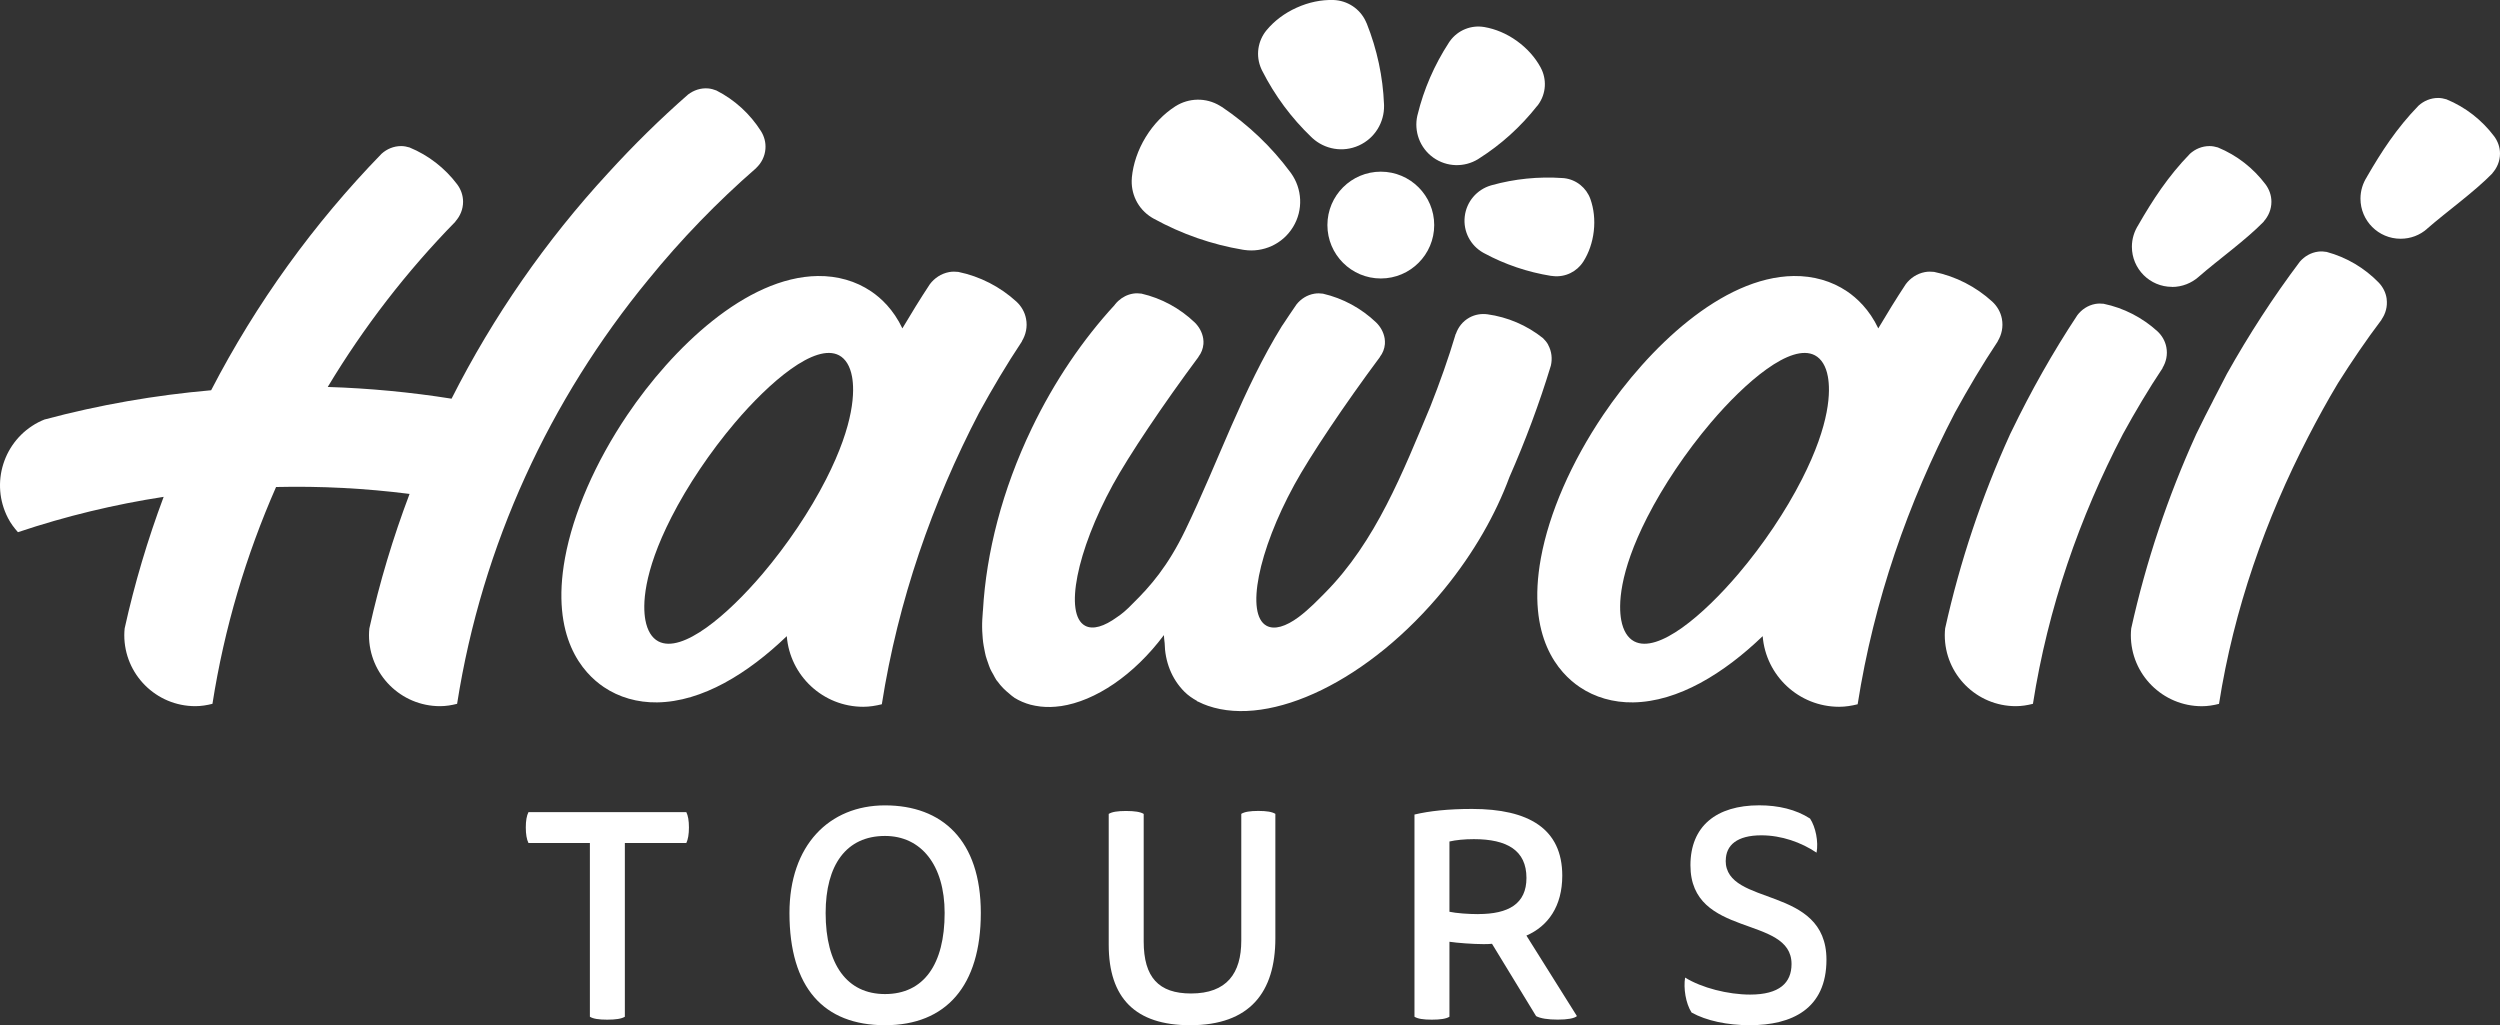 <svg xmlns="http://www.w3.org/2000/svg" id="Layer_1" viewBox="0 0 477.51 195.82"><rect x="0" y="0" width="477.51" height="195.82" fill="#333333" stroke="none"/><defs><style>.cls-1{fill:#fff;}</style></defs><path class="cls-1" d="m414.86,54.81c1.94,0,3.74-.74,5.09-1.93.01,0-.04.01-.03.02,3.79-3.31,8.96-6.98,12.48-10.58,0,0-.02-.01-.02-.02.9-1,1.47-2.31,1.47-3.76,0-1.25-.43-2.38-1.11-3.31-2.34-3.11-5.47-5.57-9.12-7.07-.51-.15-1.03-.26-1.59-.26-1.44,0-2.74.57-3.73,1.46-4.21,4.33-7.13,8.86-9.85,13.57,0,0,0,0,.01,0-.79,1.21-1.26,2.65-1.26,4.2,0,4.23,3.43,7.66,7.66,7.66Z"></path><path class="cls-1" d="m413.04,70.29c.7-1.15,1.02-2.54.74-3.97-.23-1.22-.86-2.26-1.71-3.05-2.88-2.61-6.41-4.45-10.28-5.25-.53-.06-1.06-.06-1.61.04-1.42.27-2.58,1.07-3.39,2.13-4.7,7.11-8.89,14.55-12.6,22.23l-.33.67v.02c-5.32,11.72-9.48,24.07-12.33,36.92-.04.42-.07.84-.07,1.28,0,7.5,6.08,13.57,13.57,13.57,1.13,0,2.21-.18,3.27-.45,2.87-18.32,8.91-35.65,17.19-51.53,2.36-4.3,4.86-8.52,7.58-12.6,0,0-.02,0-.02-.01Z"></path><path class="cls-1" d="m168.43,134.53c3.1-19.8,9.64-38.53,18.58-55.7,2.55-4.65,5.25-9.21,8.19-13.63,0,0-.02-.01-.02-.02.76-1.24,1.1-2.75.8-4.29-.25-1.32-.93-2.44-1.85-3.29-3.11-2.83-6.93-4.81-11.11-5.67-.57-.06-1.15-.07-1.74.04-1.53.29-2.79,1.15-3.67,2.31-1.83,2.77-3.56,5.59-5.25,8.44-1.7-3.59-4.08-5.8-5.97-7.07-2.91-1.97-6.44-2.98-10.19-2.93-13.73.19-27.79,13.82-36.37,26.52-6.11,9.05-10.34,18.76-11.91,27.34-2.78,15.22,3.45,21.98,7.41,24.65,2.91,1.97,6.44,2.98,10.19,2.93,8.6-.12,17.33-5.51,24.76-12.65.6,7.55,6.91,13.49,14.61,13.49,1.22,0,2.39-.2,3.53-.48Zm-10.66-42.96c-3.09,6.07-7.4,12.47-12.12,18.04-6.64,7.81-15.34,15.3-19.91,12.89-1.25-.66-2.1-2.06-2.47-4.06-.5-2.72-.52-8.89,4.97-19.64,3.09-6.06,7.4-12.47,12.12-18.04,6.63-7.81,15.34-15.3,19.91-12.89,1.24.66,2.1,2.06,2.47,4.06.5,2.72.52,8.89-4.97,19.64Z"></path><path class="cls-1" d="m381.59,65.2s-.02-.01-.02-.02c.76-1.24,1.09-2.75.8-4.29-.25-1.32-.93-2.44-1.85-3.29-3.11-2.83-6.93-4.81-11.11-5.67-.57-.06-1.15-.07-1.74.04-1.53.29-2.79,1.15-3.66,2.31-1.83,2.77-3.56,5.59-5.25,8.44-1.7-3.59-4.09-5.8-5.97-7.07-2.91-1.97-6.44-2.98-10.19-2.93-13.73.19-27.79,13.82-36.37,26.52-6.11,9.05-10.34,18.76-11.91,27.34-2.78,15.22,3.45,21.98,7.41,24.65,2.91,1.97,6.44,2.98,10.19,2.93,8.6-.12,17.33-5.51,24.76-12.65.6,7.55,6.91,13.49,14.61,13.49,1.22,0,2.39-.2,3.53-.48,3.1-19.8,9.64-38.53,18.58-55.7,2.55-4.65,5.25-9.21,8.19-13.63Zm-37.43,26.37c-3.09,6.07-7.39,12.47-12.12,18.04-6.64,7.81-15.34,15.3-19.91,12.89-1.25-.66-2.1-2.06-2.47-4.06-.5-2.72-.52-8.89,4.97-19.64,3.09-6.06,7.4-12.47,12.12-18.04,6.63-7.81,15.34-15.3,19.91-12.89,1.24.66,2.11,2.06,2.47,4.06.5,2.72.52,8.89-4.97,19.64Z"></path><path class="cls-1" d="m477.51,29.35c0-1.25-.43-2.38-1.11-3.31-2.34-3.11-5.47-5.57-9.12-7.07-.51-.15-1.03-.26-1.59-.26-1.44,0-2.74.57-3.73,1.46-4.21,4.33-7.13,8.86-9.85,13.57,0,0,0,0,.01,0-.79,1.21-1.26,2.65-1.26,4.2,0,4.23,3.43,7.66,7.66,7.66,1.94,0,3.68-.69,5.03-1.87.01,0,.02-.04.03-.04,3.79-3.31,8.96-6.98,12.48-10.58,0,0-.01-.01-.02-.02.9-1,1.47-2.31,1.47-3.76Z"></path><path class="cls-1" d="m455.87,57.12c-.16-1.23-.72-2.3-1.52-3.14-2.71-2.79-6.13-4.83-9.94-5.86-.52-.09-1.06-.13-1.61-.06-1.43.18-2.64.91-3.52,1.92-5.12,6.81-9.76,13.98-13.93,21.42l-2.66,5.14h.01c-1.02,1.95-2.01,3.91-2.97,5.89l-.33.67v.02c-5.32,11.72-9.48,24.07-12.33,36.92-.04.42-.07.84-.07,1.28,0,7.5,6.08,13.57,13.57,13.57,1.13,0,2.21-.18,3.27-.45,2.84-18.12,8.9-35.25,17.03-50.99h0c1.8-3.49,3.69-6.93,5.7-10.28,2.62-4.15,5.37-8.21,8.33-12.12,0,0-.01,0-.02-.02.77-1.1,1.17-2.47.98-3.92Z"></path><path class="cls-1" d="m144.46,32.1s-.01-.01-.02-.02c.98-.92,1.65-2.19,1.76-3.63.1-1.24-.23-2.4-.84-3.39-2.08-3.28-5.01-5.99-8.53-7.78-.49-.19-1.01-.34-1.56-.39-1.44-.12-2.77.35-3.84,1.16-5.38,4.71-10.47,9.73-15.29,15.02-11.85,12.85-21.93,27.34-29.89,43.08-7.81-1.24-15.71-1.99-23.65-2.24,6.89-11.47,15.09-22.08,24.4-31.59l-.02-.02c.9-1,1.47-2.31,1.47-3.76,0-1.25-.43-2.38-1.11-3.31-2.34-3.11-5.48-5.57-9.13-7.07-.51-.15-1.03-.26-1.59-.26-1.44,0-2.74.57-3.73,1.46-12.95,13.32-23.95,28.54-32.56,45.18-10.65.93-21.31,2.77-31.84,5.59-.39.16-.78.33-1.17.53-6.65,3.46-9.24,11.65-5.79,18.3.52,1.01,1.18,1.88,1.9,2.69,9.17-3.08,18.48-5.31,27.83-6.75-3.04,8.13-5.55,16.52-7.45,25.13-.04.42-.07.84-.07,1.28,0,7.5,6.08,13.57,13.57,13.57,1.13,0,2.21-.18,3.27-.45,2.27-14.5,6.42-28.37,12.15-41.41,8.55-.2,17.08.25,25.5,1.32-3.14,8.3-5.73,16.87-7.68,25.69-.04.42-.07.84-.07,1.28,0,7.5,6.08,13.57,13.57,13.57,1.13,0,2.21-.18,3.26-.45,4.78-30.48,17.77-58.22,36.55-81.05,6.24-7.68,13.15-14.82,20.59-21.29Z"></path><path class="cls-1" d="m100.94,155.12c-.34.67-.51,1.63-.51,2.92s.17,2.3.51,2.98h11.73v33.18c.62.39,1.68.56,3.31.56s2.75-.17,3.37-.56v-33.18h11.74c.33-.68.5-1.69.5-2.98s-.17-2.25-.5-2.92h-30.14Z"></path><path class="cls-1" d="m169.04,153.83c-10.67,0-18.25,7.63-18.25,20.55,0,14.31,6.57,21.44,18.25,21.44s18.3-7.52,18.3-21.44-7.41-20.55-18.3-20.55Zm0,36.04c-7.24,0-11.34-5.61-11.34-15.49,0-9.15,3.93-14.71,11.34-14.71,6.9,0,11.39,5.56,11.39,14.71,0,9.82-3.99,15.49-11.39,15.49Z"></path><path class="cls-1" d="m237.09,155.46v24.2c0,6.23-2.75,10.1-9.6,10.1-6.18,0-9.04-3.09-9.04-9.94v-24.36c-.62-.39-1.74-.56-3.37-.56s-2.69.17-3.31.56v24.98c0,10.16,5.05,15.38,15.55,15.38,11.4,0,16.28-6.29,16.28-16.62v-23.75c-.62-.39-1.68-.56-3.25-.56s-2.64.17-3.26.56Z"></path><path class="cls-1" d="m298.4,167.25c0-8.98-6.45-12.74-17.23-12.74-4.55,0-8.14.39-11,1.07v38.62c.62.39,1.68.56,3.31.56s2.75-.17,3.37-.56v-14.32c1.52.23,4.55.45,6.45.45.51,0,1.18,0,1.68-.06l8.42,13.81c.84.45,2.25.67,4.15.67,1.8,0,3.14-.22,3.65-.67l-9.65-15.38c4.15-1.8,6.85-5.61,6.85-11.45Zm-16.05,7.35c-1.85,0-4.21-.17-5.5-.45v-13.42c1.23-.28,2.81-.45,4.66-.45,6.34,0,10.05,2.14,10.05,7.41,0,4.94-3.42,6.9-9.21,6.9Z"></path><path class="cls-1" d="m329.63,164.38c0-2.97,2.19-4.83,6.79-4.83,3.87,0,7.63,1.35,10.55,3.31.39-2.08-.17-4.88-1.24-6.51-2.69-1.74-6.06-2.53-9.71-2.53-8.2,0-13.14,3.99-13.14,11.45,0,14.03,19.31,9.43,19.31,18.86,0,3.59-2.3,5.84-7.92,5.84-4.21,0-9.26-1.29-12.41-3.25-.33,2.02.11,4.94,1.24,6.68,2.81,1.57,6.85,2.42,11.11,2.42,8.02,0,14.65-3.09,14.65-12.52,0-14.31-19.25-10.05-19.25-18.92Z"></path><path class="cls-1" d="m295.71,65.85c-.27-.49-.62-.9-1-1.27-3.09-2.46-6.76-4.02-10.61-4.55-1.15-.15-2.35.03-3.44.63-1.27.7-2.14,1.83-2.58,3.11-.01,0-.02,0-.03,0-1.4,4.7-3.05,9.32-4.85,13.88-5.23,12.47-10.39,25.79-20.15,35.62-1.2,1.2-2.95,3.06-5,4.59-2.47,1.83-4.65,2.48-6.14,1.66-4.01-2.19-1.62-14.25,5.32-26.94,3.05-5.57,9.62-15.36,16.37-24.43,0,0-.01-.01-.02-.01.53-.68.86-1.51.94-2.42.01-.34.02-.69-.04-1.05-.2-1.23-.81-2.28-1.64-3.09-2.81-2.68-6.31-4.6-10.15-5.49-.53-.07-1.06-.09-1.61,0-1.43.23-2.61,1.01-3.44,2.05-.92,1.32-1.8,2.66-2.69,4-.01,0-.03.05-.05.05-7.57,12.25-12.13,25.86-18.49,39.04-3.35,6.95-6.72,10.78-10.04,14.04-1.07,1.13-2.08,1.99-2.98,2.58-2.49,1.81-4.65,2.48-6.14,1.66-4.01-2.19-1.62-14.25,5.32-26.94,3.05-5.57,9.62-15.36,16.37-24.43,0,0-.01-.01-.02-.01.53-.68.86-1.51.94-2.42.02-.34.02-.69-.04-1.05-.2-1.23-.81-2.28-1.64-3.09-2.81-2.68-6.31-4.6-10.15-5.49-.53-.07-1.06-.09-1.61,0-1.1.18-2.05.69-2.81,1.38-.01.01-.02.02-.03.03-.21.2-.42.41-.6.64-.03.04-.05.08-.08.12-6.02,6.55-11.48,14.5-15.85,23.6-5.64,11.75-8.67,23.73-9.3,34.7,0,.06-.01.12-.02.18-.05.55-.09,1.09-.11,1.62-.02.48-.04.95-.03,1.41,0,.52.03,1.03.07,1.54.03.46.06.9.12,1.35.06.48.15.94.24,1.4.09.43.16.86.27,1.27.12.43.27.83.41,1.24.14.4.27.81.44,1.19.16.37.37.7.56,1.04.2.37.39.76.62,1.11.07.1.16.19.24.29.63.88,1.39,1.64,2.22,2.3.24.2.46.42.72.59.02.01.05.02.07.04.06.04.11.1.17.14.98.61,2.03,1.05,3.14,1.35.01,0,.02,0,.03.01.01,0,.02,0,.03,0,.53.14,1.07.23,1.62.3.07,0,.13.03.2.03.57.07,1.16.08,1.75.08.05,0,.1,0,.15,0,.62-.01,1.25-.07,1.89-.16.03,0,.05,0,.07,0,6.57-.97,13.95-5.89,19.69-13.57h0c.03.46.06.91.12,1.35,0,.05.02.09.02.14.06,3.53,1.3,6.85,3.79,9.34.69.69,1.51,1.25,2.39,1.74,0,.01-.02.03-.03.04.11.06.24.09.35.15.57.29,1.16.54,1.78.75,11.99,4.15,30.85-4.78,45.15-22.32,5.66-6.94,9.81-14.3,12.42-21.35,0,0,0,0,0,0,3.05-6.95,5.72-14.06,7.92-21.31.3-1.3.17-2.71-.52-3.97Z"></path><path class="cls-1" d="m253.54,42.99c0-5.63,4.57-10.2,10.2-10.2s10.2,4.57,10.2,10.2-4.57,10.2-10.2,10.2-10.2-4.57-10.2-10.2Z"></path><path class="cls-1" d="m233.34,20.41c-.1-.07-.2-.13-.3-.19-2.71-1.65-6-1.52-8.51.07h0s0,0-.01,0c-.02.01-.04.03-.06.04-2.14,1.38-4.11,3.37-5.63,5.86-1.52,2.49-2.39,5.15-2.64,7.68,0,.02,0,.05,0,.07,0,0,0,0,0,.02h0c-.27,2.96,1.11,5.95,3.82,7.6.1.06.21.12.31.18,0,0,0,0,0,0,5.45,3,11.18,4.97,17.02,5.95.11.02.22.04.33.05,0,0,0,0,0,0h0c3.58.52,7.29-1.08,9.3-4.37,2.01-3.28,1.74-7.32-.36-10.27h0s0,0,0,0c-.06-.09-.13-.18-.2-.27-3.53-4.75-7.91-8.96-13.06-12.43h0Z"></path><path class="cls-1" d="m261.02,4.44c-.04-.1-.08-.19-.12-.29-1.14-2.53-3.6-4.06-6.2-4.15h-.01s-.04,0-.06,0c-2.23-.06-4.64.41-6.97,1.47-2.34,1.05-4.28,2.55-5.71,4.26-.01.02-.02.03-.04.05,0,0,0,0,0,0h0c-1.66,2.01-2.13,4.86-.99,7.39.04.1.09.19.13.28h0c2.46,4.86,5.65,9.12,9.4,12.71.07.07.14.14.21.2h0c2.34,2.15,5.82,2.82,8.89,1.43,3.07-1.39,4.87-4.44,4.81-7.62h0c0-.1,0-.2-.01-.29-.21-5.19-1.3-10.39-3.32-15.46h0Z"></path><path class="cls-1" d="m293.64,20.21c.06-.08.12-.16.18-.24,1.54-2.14,1.63-4.88.46-7.05h0s0,0,0-.01c0-.02-.02-.03-.03-.05-1.01-1.86-2.54-3.61-4.51-5.03-1.97-1.42-4.12-2.3-6.2-2.66-.02,0-.04,0-.06-.01,0,0,0,0-.01,0h0c-2.43-.41-5,.56-6.54,2.7-.06.08-.12.16-.17.25,0,0,0,0,0,0-2.82,4.33-4.81,8.96-5.98,13.74-.02.09-.04.18-.07.27h0c-.65,2.94.45,6.11,3.04,7.97,2.6,1.86,5.96,1.89,8.53.33h0c.08-.05.16-.1.23-.15,4.16-2.64,7.91-6,11.11-10.06h0Z"></path><path class="cls-1" d="m296.36,52.69c.09.01.18.03.27.04,2.37.27,4.58-.87,5.78-2.75h0s0,0,0,0c.01-.01.02-.03.03-.04,1.02-1.62,1.73-3.6,1.98-5.79.25-2.19,0-4.28-.63-6.08,0-.02-.01-.03-.02-.05,0,0,0,0,0-.01h0c-.75-2.1-2.65-3.71-5.02-3.98-.09-.01-.18-.02-.27-.02h0c-4.67-.32-9.21.16-13.51,1.35-.08.02-.16.04-.24.07,0,0,0,0,0,0h0c-2.61.78-4.63,3.05-4.96,5.93-.33,2.88,1.13,5.55,3.5,6.89h0c.07.04.15.08.22.12,3.92,2.12,8.24,3.6,12.86,4.34,0,0,0,0,0,0Z"></path></svg>